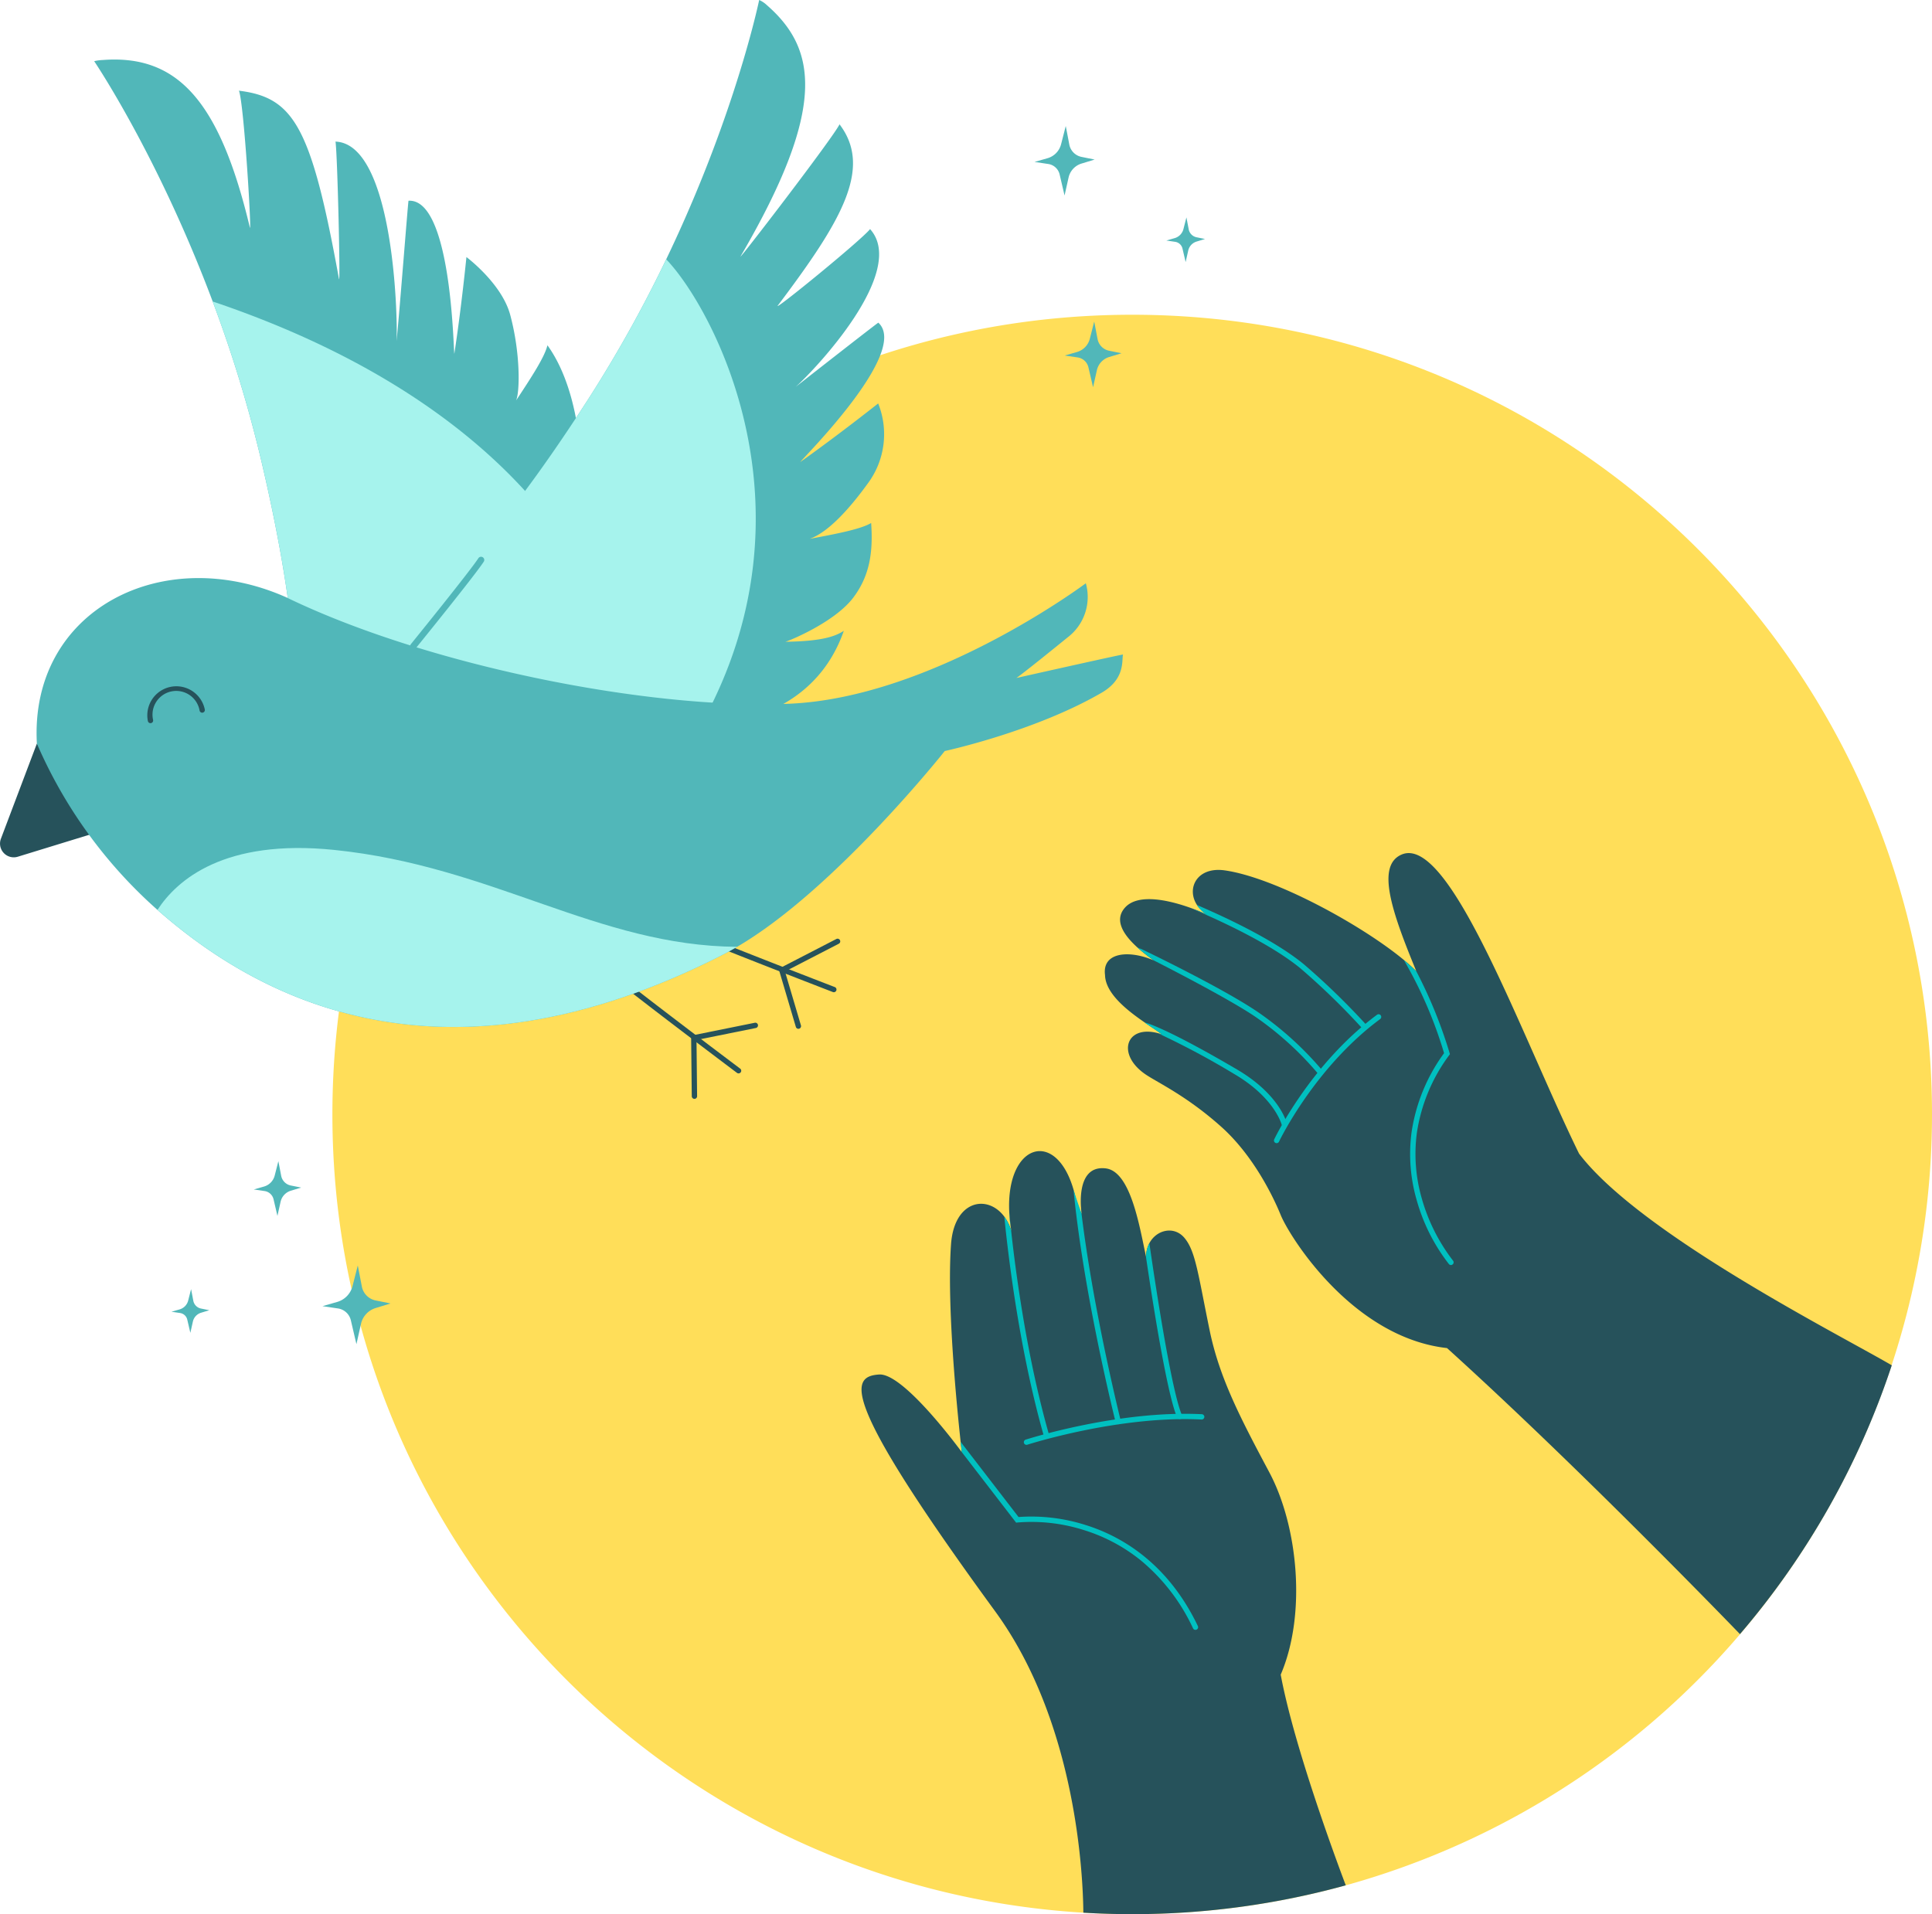 <svg xmlns="http://www.w3.org/2000/svg" width="488.677" height="484.221" viewBox="0 0 488.677 484.221">
  <g id="About_us_v2" data-name="About us_v2" transform="translate(-94.092 -84.66)">
    <path id="Path_52289" data-name="Path 52289" d="M810.6,582.332A202.415,202.415,0,0,1,662.319,777.338v0a202.528,202.528,0,0,1-54.019,7.292q-6.222,0-12.356-.372C489.97,777.874,406,689.91,406,582.332c0-111.729,90.571-202.3,202.3-202.3S810.6,470.6,810.6,582.332Z" transform="translate(-227.831 -215.751)" fill="#ffde59"/>
    <path id="Path_52290" data-name="Path 52290" d="M103.418,782.48l-9.095,24.071a3.475,3.475,0,0,0,4.27,4.55l23.039-7.076Z" transform="translate(0 -509.718)" fill="#26525b"/>
    <path id="Path_52291" data-name="Path 52291" d="M1024.992,1350.683v0a202.549,202.549,0,0,1-54.019,7.291q-6.223,0-12.356-.372c-.081-9.221-1.7-48-22.3-76.22-39.592-54.229-36.695-59.437-29.352-59.92,4.769-.312,14.273,11.068,18.629,16.645,1.005,1.289,1.738,2.267,2.073,2.72l.113.151c.059.083.092.127.092.127a.053.053,0,0,0,0-.014c-.014-.124-.121-1.049-.291-2.593-.906-8.337-3.545-34.719-2.429-50.027.811-11.1,9.2-12.674,13.475-6.944a11.7,11.7,0,0,1,1.714,3.4l.048.153c-.038-.226-.075-.45-.1-.673a38.625,38.625,0,0,1-.415-4.017c-.857-17.392,11.874-21.287,16.319-5.494a35.114,35.114,0,0,1,.784,3.491l1.178,2.33.027.054s-2-12.437,6.111-11.448c6.267.766,8.5,14.537,10.125,22.061,0,0,0,.005,0,.011.024.1.046.2.067.3a7.268,7.268,0,0,1,.836-3.467c1.825-3.4,6.224-4.4,8.815-1.385,2.863,3.323,3.475,9.13,6.434,23.489,2.5,12.12,7.9,22.379,15.1,35.905s9.453,35.784,2.868,51.151C1011.886,1315.454,1022.536,1344.187,1024.992,1350.683Z" transform="translate(-590.504 -789.096)" fill="#26525b"/>
    <path id="Path_52292" data-name="Path 52292" d="M1329.843,1014.817a201.994,201.994,0,0,1-38.4,68c-7.315-7.564-42.86-44.091-74.1-72.36-24.028-2.7-39.891-28.322-42.048-33.627-1.828-4.491-6.841-15.006-15.057-22.357-8.545-7.645-15.75-11.014-18.925-13.1-7.729-5.078-5.267-12.844,3.062-10.54.283.078.574.167.871.27-.9-.717-2.507-1.739-4.338-2.995-4.361-2.992-9.96-7.318-10.065-12.017-.723-5.558,5.448-6.267,11.248-4.135,0,0,0,0,.006,0,.3.111.593.227.886.35.054.021.108.043.162.067-1.1-.79-2.334-1.714-3.507-2.725-.2-.17-.391-.343-.585-.515-3.4-3.078-6.046-6.839-3.186-10.073,3.448-3.9,11.8-1.7,16.78.1l.022.008c2.248.814,3.809,1.545,3.917,1.6a8.168,8.168,0,0,1-2.526-2.469,0,0,0,0,1,0,0c-2.674-4.191.078-9.682,7.079-8.682,12.658,1.806,34.514,13.739,45.3,22.664,1.189.984,2.245,1.933,3.138,2.825a.1.1,0,0,0-.011-.024c0-.005-.005-.008-.005-.014-6.27-15.168-10.119-26.592-3.771-29.425,12.214-5.45,30.341,45.771,44.957,75.632C1266.207,981.6,1316.266,1006.878,1329.843,1014.817Z" transform="translate(-757.246 -584.776)" fill="#26525b"/>
    <path id="Path_52293" data-name="Path 52293" d="M1290.193,1069.052a.69.69,0,0,1-.288-.065.674.674,0,0,1-.321-.9c.089-.189,9.119-19.036,26.023-31.527a.674.674,0,0,1,.8,1.083c-16.621,12.286-25.519,30.835-25.606,31.021A.677.677,0,0,1,1290.193,1069.052Z" transform="translate(-873.192 -695.213)" fill="#00c0c0"/>
    <path id="Path_52294" data-name="Path 52294" d="M1256.2,965.182a.7.7,0,0,1-.458.175.674.674,0,0,1-.5-.221c-.008-.011-.105-.116-.277-.3a178.952,178.952,0,0,0-15.384-14.907c-7.5-6.173-20.184-12.033-27.614-15.181,2.248.814,3.809,1.544,3.917,1.6a8.173,8.173,0,0,1-2.526-2.469c7.591,3.259,19.753,8.979,27.082,15.015A181.226,181.226,0,0,1,1256,963.961c.154.167.237.261.245.27A.673.673,0,0,1,1256.2,965.182Z" transform="translate(-816.547 -620.3)" fill="#00c0c0"/>
    <path id="Path_52295" data-name="Path 52295" d="M1208.036,1006.086a.654.654,0,0,1-.334.089.67.67,0,0,1-.585-.34,2.457,2.457,0,0,0-.145-.221,80.772,80.772,0,0,0-15.122-13.809c-6.914-4.882-26.352-14.7-26.3-14.675-1.1-.79-2.334-1.714-3.507-2.725-.2-.17-.391-.342-.585-.515.566.208,1.143.453,1.259.507.21.1,21.16,10.13,29.907,16.305a83.28,83.28,0,0,1,15.216,13.844,5.581,5.581,0,0,1,.445.62A.674.674,0,0,1,1208.036,1006.086Z" transform="translate(-779.652 -649.532)" fill="#00c0c0"/>
    <path id="Path_52296" data-name="Path 52296" d="M1203.76,1070.695a.5.5,0,0,1-.156.022.673.673,0,0,1-.607-.385.544.544,0,0,1-.048-.129c-.016-.065-1.806-6.814-11.977-12.785a204.919,204.919,0,0,0-19.165-10.256c.283.078.574.167.87.27-.9-.717-2.507-1.739-4.337-2.995a.64.64,0,0,1,.237.013c.2.049,5.243,1.34,23.076,11.807,8.375,4.917,11.317,10.3,12.235,12.55a8.322,8.322,0,0,1,.366,1.076A.674.674,0,0,1,1203.76,1070.695Z" transform="translate(-784.677 -701.057)" fill="#00c0c0"/>
    <path id="Path_52297" data-name="Path 52297" d="M1423.772,1062.686a.62.62,0,0,1-.431.167.669.669,0,0,1-.515-.24,46.849,46.849,0,0,1-8.154-16.187,41.864,41.864,0,0,1-1.3-17.117,45,45,0,0,1,8.227-20.052,108.038,108.038,0,0,0-10.154-23.527c1.189.984,2.246,1.933,3.138,2.825a.1.1,0,0,0-.011-.024,117.852,117.852,0,0,1,8.413,20.651l.1.318-.194.269a43.794,43.794,0,0,0-8.175,19.686,40.508,40.508,0,0,0,1.245,16.548,46.309,46.309,0,0,0,7.9,15.734A.671.671,0,0,1,1423.772,1062.686Z" transform="translate(-962.248 -658.18)" fill="#00c0c0"/>
    <path id="Path_52298" data-name="Path 52298" d="M988.14,1436.34c1.006,1.289,1.739,2.267,2.073,2.72l-1.995-2.588A.56.56,0,0,1,988.14,1436.34Z" transform="translate(-653.052 -987.325)" fill="#00c0c0"/>
    <path id="Path_52299" data-name="Path 52299" d="M1055.191,1485.278a.674.674,0,0,1-.906-.313,49.125,49.125,0,0,0-13.111-17.108,43.082,43.082,0,0,0-14.535-7.764,43.7,43.7,0,0,0-16.71-1.909l-.385.049-.237-.307-13.516-17.543c-.013-.124-.121-1.048-.291-2.593l14.648,19.012a45.214,45.214,0,0,1,16.836,1.984c8.707,2.687,20.721,9.307,28.521,25.594A.671.671,0,0,1,1055.191,1485.278Z" transform="translate(-658.428 -988.385)" fill="#00c0c0"/>
    <path id="Path_52300" data-name="Path 52300" d="M1055.481,1419.3a.674.674,0,0,1-.208-1.316c.232-.076,23.357-7.494,44.566-6.435a.674.674,0,0,1-.067,1.346c-20.948-1.046-43.852,6.3-44.081,6.369A.652.652,0,0,1,1055.481,1419.3Z" transform="translate(-701.747 -969.141)" fill="#00c0c0"/>
    <path id="Path_52301" data-name="Path 52301" d="M1041.5,1226.246a38.636,38.636,0,0,1-.415-4.016C1041.209,1223.432,1041.344,1224.777,1041.5,1226.246Z" transform="translate(-691.728 -830.93)" fill="#00c0c0"/>
    <path id="Path_52302" data-name="Path 52302" d="M1047.375,1282.591a.653.653,0,0,1-.186.027.673.673,0,0,1-.647-.488c-.054-.192-.111-.386-.165-.58-5.914-20.931-8.742-43.563-9.9-55.111a11.7,11.7,0,0,1,1.715,3.4c1.337,12.2,4.151,32.484,9.488,51.364.051.186.1.369.156.552A.673.673,0,0,1,1047.375,1282.591Z" transform="translate(-688.361 -834.005)" fill="#00c0c0"/>
    <path id="Path_52303" data-name="Path 52303" d="M1112.986,1260.956a.572.572,0,0,1-.164.021.673.673,0,0,1-.652-.51c-.005-.027-.064-.258-.167-.679-1.167-4.752-8.049-33.457-10.443-57.717a.609.609,0,0,1,.016-.221c.3,1.073,1.963,5.82,1.963,5.82,2.811,23,8.825,47.946,9.8,51.922.083.337.132.523.137.547A.672.672,0,0,1,1112.986,1260.956Z" transform="translate(-735.896 -816.044)" fill="#00c0c0"/>
    <path id="Path_52304" data-name="Path 52304" d="M1178.053,1295.738a.671.671,0,0,1-.886-.35c-.113-.262-.226-.556-.343-.882-2.593-7.248-6.114-30.061-7.574-40.032.024.1.046.2.067.3a7.266,7.266,0,0,1,.835-3.466c1.054,7.332,5.286,36,8.1,43.172.051.13.1.254.151.369A.676.676,0,0,1,1178.053,1295.738Z" transform="translate(-785.342 -852.171)" fill="#00c0c0"/>
    <path id="Path_52305" data-name="Path 52305" d="M1076.737,210.724l3.326.674-3.329,1.016a4.776,4.776,0,0,0-3.267,3.529l-1.016,4.55-1.247-5.329a3.476,3.476,0,0,0-2.876-2.644L1064.86,212l3.28-.941a4.952,4.952,0,0,0,3.434-3.539l1.178-4.612.9,4.7A3.94,3.94,0,0,0,1076.737,210.724Z" transform="translate(-709.091 -86.375)" fill="#51b7b9"/>
    <path id="Path_52306" data-name="Path 52306" d="M410.121,1281.107l3.766.763-3.768,1.157a5.414,5.414,0,0,0-3.7,3.992l-1.156,5.148-1.413-6.041a3.936,3.936,0,0,0-3.256-2.995l-3.922-.58,3.712-1.064a5.609,5.609,0,0,0,3.89-4.006l1.332-5.222,1.027,5.324A4.454,4.454,0,0,0,410.121,1281.107Z" transform="translate(-221.016 -867.474)" fill="#51b7b9"/>
    <path id="Path_52307" data-name="Path 52307" d="M341.6,1180.5l2.623.528-2.623.8a3.774,3.774,0,0,0-2.572,2.779l-.8,3.583-.984-4.2a2.733,2.733,0,0,0-2.267-2.083l-2.731-.4,2.585-.74a3.9,3.9,0,0,0,2.706-2.788l.927-3.634.712,3.706A3.1,3.1,0,0,0,341.6,1180.5Z" transform="translate(-173.961 -795.949)" fill="#51b7b9"/>
    <path id="Path_52308" data-name="Path 52308" d="M262.45,1299.364l2.094.423-2.094.642a3.013,3.013,0,0,0-2.057,2.221l-.641,2.863-.784-3.356a2.184,2.184,0,0,0-1.812-1.663l-2.186-.324,2.065-.59a3.125,3.125,0,0,0,2.162-2.227l.741-2.9.566,2.957A2.48,2.48,0,0,0,262.45,1299.364Z" transform="translate(-117.512 -883.683)" fill="#51b7b9"/>
    <path id="Path_52309" data-name="Path 52309" d="M1196.152,293.7l2.14.434-2.14.655a3.077,3.077,0,0,0-2.1,2.267l-.655,2.925-.8-3.429a2.239,2.239,0,0,0-1.852-1.7l-2.229-.331,2.111-.607a3.193,3.193,0,0,0,2.21-2.278l.757-2.968.579,3.022A2.537,2.537,0,0,0,1196.152,293.7Z" transform="translate(-799.41 -149.018)" fill="#51b7b9"/>
    <path id="Path_52310" data-name="Path 52310" d="M1104.392,393.818l3.143.636-3.143.96a4.517,4.517,0,0,0-3.087,3.332l-.962,4.3-1.18-5.033a3.284,3.284,0,0,0-2.718-2.5l-3.275-.483,3.1-.89a4.686,4.686,0,0,0,3.248-3.343l1.113-4.356.852,4.442A3.716,3.716,0,0,0,1104.392,393.818Z" transform="translate(-729.77 -220.433)" fill="#51b7b9"/>
    <path id="Path_52311" data-name="Path 52311" d="M699.26,1021.922a.668.668,0,0,1-.4-.135c-.078-.059-8.03-6.044-15.877-12.025-4.609-3.515-8.284-6.343-10.92-8.4-5.219-4.081-5.219-4.2-5.219-4.625a.675.675,0,0,1,1.265-.326c1.2,1.31,19.465,15.2,31.56,24.3a.672.672,0,0,1-.4,1.21Zm-31.072-25.19Zm0,0Zm0,0Z" transform="translate(-418.36 -665.726)" fill="#26525b"/>
    <path id="Path_52312" data-name="Path 52312" d="M743.446,1063.7a.675.675,0,0,1-.674-.666l-.162-15.329,16.106-3.254a.675.675,0,0,1,.267,1.324l-15.012,3.032.151,14.216a.676.676,0,0,1-.666.682C743.451,1063.7,743.448,1063.7,743.446,1063.7Z" transform="translate(-473.706 -701.065)" fill="#26525b"/>
    <path id="Path_52313" data-name="Path 52313" d="M773.791,971.816a.641.641,0,0,1-.243-.046c-.092-.035-9.375-3.615-18.562-7.221-5.4-2.119-9.7-3.833-12.8-5.095-6.138-2.5-6.168-2.609-6.286-3.021a.675.675,0,0,1,1.127-.66c1.512.933,22.883,9.294,37.008,14.739a.675.675,0,0,1-.242,1.3Zm-36.6-15.753Zm0,0Z" transform="translate(-468.785 -636.152)" fill="#26525b"/>
    <path id="Path_52314" data-name="Path 52314" d="M829.72,988.386a.676.676,0,0,1-.647-.483l-4.353-14.7,14.6-7.537a.673.673,0,1,1,.617,1.2l-13.61,7.024,4.035,13.632a.675.675,0,0,1-.455.838A.614.614,0,0,1,829.72,988.386Z" transform="translate(-533.682 -643.471)" fill="#26525b"/>
    <path id="Path_52315" data-name="Path 52315" d="M910.421,299.49c-.011.016-.024.035-.038.051l-.013-.014C910.257,299.485,910.372,299.506,910.421,299.49Z" transform="translate(-596.21 -156.921)" fill="#51b7b9"/>
    <path id="Path_52316" data-name="Path 52316" d="M547.536,220.972c7.176-1.34,12.985-2.485,15.529-4.011l0,0c.523,7.354-.345,13.346-4.521,18.882-4.671,6.192-16.144,10.914-17.179,11.16,9.836-.116,12.893-1.55,14.791-2.768-4.423,12.645-13.758,18.944-23.327,21.958a58.578,58.578,0,0,1-15.074,2.5,67.746,67.746,0,0,1-13.731-.757L434.47,248.4s19.378-4.084,57.243-63.082c.164-.259.329-.512.488-.766a327.884,327.884,0,0,0,19.028-34.3q2.579-5.382,4.833-10.521c13.85-31.5,18.68-55.073,18.68-55.073a6.718,6.718,0,0,1,1.922,1.28c12.6,10.984,15.386,25.861-6.607,63.535-1.119,1.914,23.344-29.915,25.037-33.4a.627.627,0,0,0,.065.159c8.324,11.122.2,24.6-15.7,45.722-1.307,1.739,20.95-16.392,23.338-19.338,9.6,10.672-13.871,35.517-18.823,39.911,6.362-4.987,20.759-16.241,20.912-16.241,8,7.337-18.977,34.158-19.764,35.261,9.78-6.941,19.721-14.828,19.721-14.828a20.884,20.884,0,0,1-2.669,20.3C554.38,217.767,549.711,220.174,547.536,220.972Z" transform="translate(-248.627)" fill="#51b7b9"/>
    <path id="Path_52317" data-name="Path 52317" d="M408.732,217.3c0,.019.006.04.008.065h-.019C408.611,217.416,408.711,217.346,408.732,217.3Z" transform="translate(-229.782 -96.886)" fill="#51b7b9"/>
    <path id="Path_52318" data-name="Path 52318" d="M233.569,309.36c.534-12.8-.949-33.881-8.815-67.306a330.714,330.714,0,0,0-12.305-40.323c-13.9-37.064-29.969-60.785-29.969-60.785a10.93,10.93,0,0,1,2.138-.3c19.112-1.461,29.662,10.607,37.231,42.347.512,2.156-1.434-30.991-2.76-34.63a.73.73,0,0,0,.159.065c13.782,1.755,18.168,9.211,25.147,47.59.388,2.14-.361-30.9-.873-34.73,14.456.539,15.774,43.064,15.443,50.491.852-8.769,2.922-35.525,3.019-35.53,10.836-.647,11.343,37.393,11.588,38.727,1.814-11.858,3.06-24.484,3.06-24.484s8.922,6.647,11.068,14.6c2.642,9.8,2.442,19.551,1.5,21.67,4.027-6.089,7.251-11.065,7.922-13.955h0c9.057,12.534,9.011,33.953,7.974,35.6,6.763-7.157,6.375-9.456,6.82-11.666,7.24,14.421,2.9,27.565-3.472,37.266a69.4,69.4,0,0,1-15.758,16.675l-47.679,27.791-14.737,8.591" transform="translate(-64.563 -40.806)" fill="#51b7b9"/>
    <path id="Path_52319" data-name="Path 52319" d="M520.033,445.772q-1.2.376-2.275.671c-12.076,3.294-13.731-.758-13.731-.758L434.47,426.143s19.378-4.084,57.243-63.082c.164-.259.329-.512.488-.765A327.89,327.89,0,0,0,511.229,328C523.084,340.367,550.39,391.13,520.033,445.772Z" transform="translate(-248.627 -177.746)" fill="#a6f3ed"/>
    <path id="Path_52320" data-name="Path 52320" d="M389.655,439.858A69.4,69.4,0,0,1,373.9,456.533l-47.679,27.791c-3.364,1.855-14.675,8.6-14.675,8.6s2.507-13.3,3.237-17.707c.534-12.8-.949-33.881-8.814-67.306A330.721,330.721,0,0,0,293.66,367.59C352.82,387.548,379.048,418.563,389.655,439.858Z" transform="translate(-145.773 -206.664)" fill="#a6f3ed"/>
    <path id="Path_52321" data-name="Path 52321" d="M403.221,646.515c-.351,1.483.623,6.154-5.413,9.658-16.958,9.847-39.673,14.747-39.673,14.747s-27.875,35.145-52.52,49.526q-2.131,1.245-4.237,2.315c-69.95,35.452-116.3,11.343-142.38-11.653a119.559,119.559,0,0,1-30.5-42.075c-1.86-33.66,31.641-50.973,63.06-37.008,34.91,16.958,90.771,28.428,127.177,26.931s75.085-30.476,75.085-30.476a12.838,12.838,0,0,1-4.58,13.672c-11.418,9.278-12.974,10.289-12.974,10.289S403.03,646.419,403.221,646.515Z" transform="translate(-25.079 -396.272)" fill="#51b7b9"/>
    <path id="Path_52322" data-name="Path 52322" d="M233.118,738.037a.674.674,0,0,1-.66-.542,7.346,7.346,0,0,1,14.405-2.89.674.674,0,0,1-1.321.264,6,6,0,1,0-11.761,2.358.675.675,0,0,1-.528.793A.6.6,0,0,1,233.118,738.037Z" transform="translate(-100.963 -470.437)" fill="#26525b"/>
    <path id="Path_52323" data-name="Path 52323" d="M388.457,905.478q-2.131,1.245-4.237,2.315c-69.95,35.452-116.3,11.343-142.38-11.653,4.946-7.593,16.893-18.023,44.676-15.179C326.78,885.084,353.092,905.225,388.457,905.478Z" transform="translate(-107.922 -581.303)" fill="#a6f3ed"/>
    <path id="Path_52324" data-name="Path 52324" d="M479.809,630.563a.809.809,0,0,1-.628-1.318c.148-.183,14.963-18.457,17.063-21.721a.809.809,0,1,1,1.361.876c-2.146,3.337-16.553,21.109-17.165,21.864A.816.816,0,0,1,479.809,630.563Z" transform="translate(-281.154 -381.651)" fill="#51b7b9"/>
  </g>
</svg>
